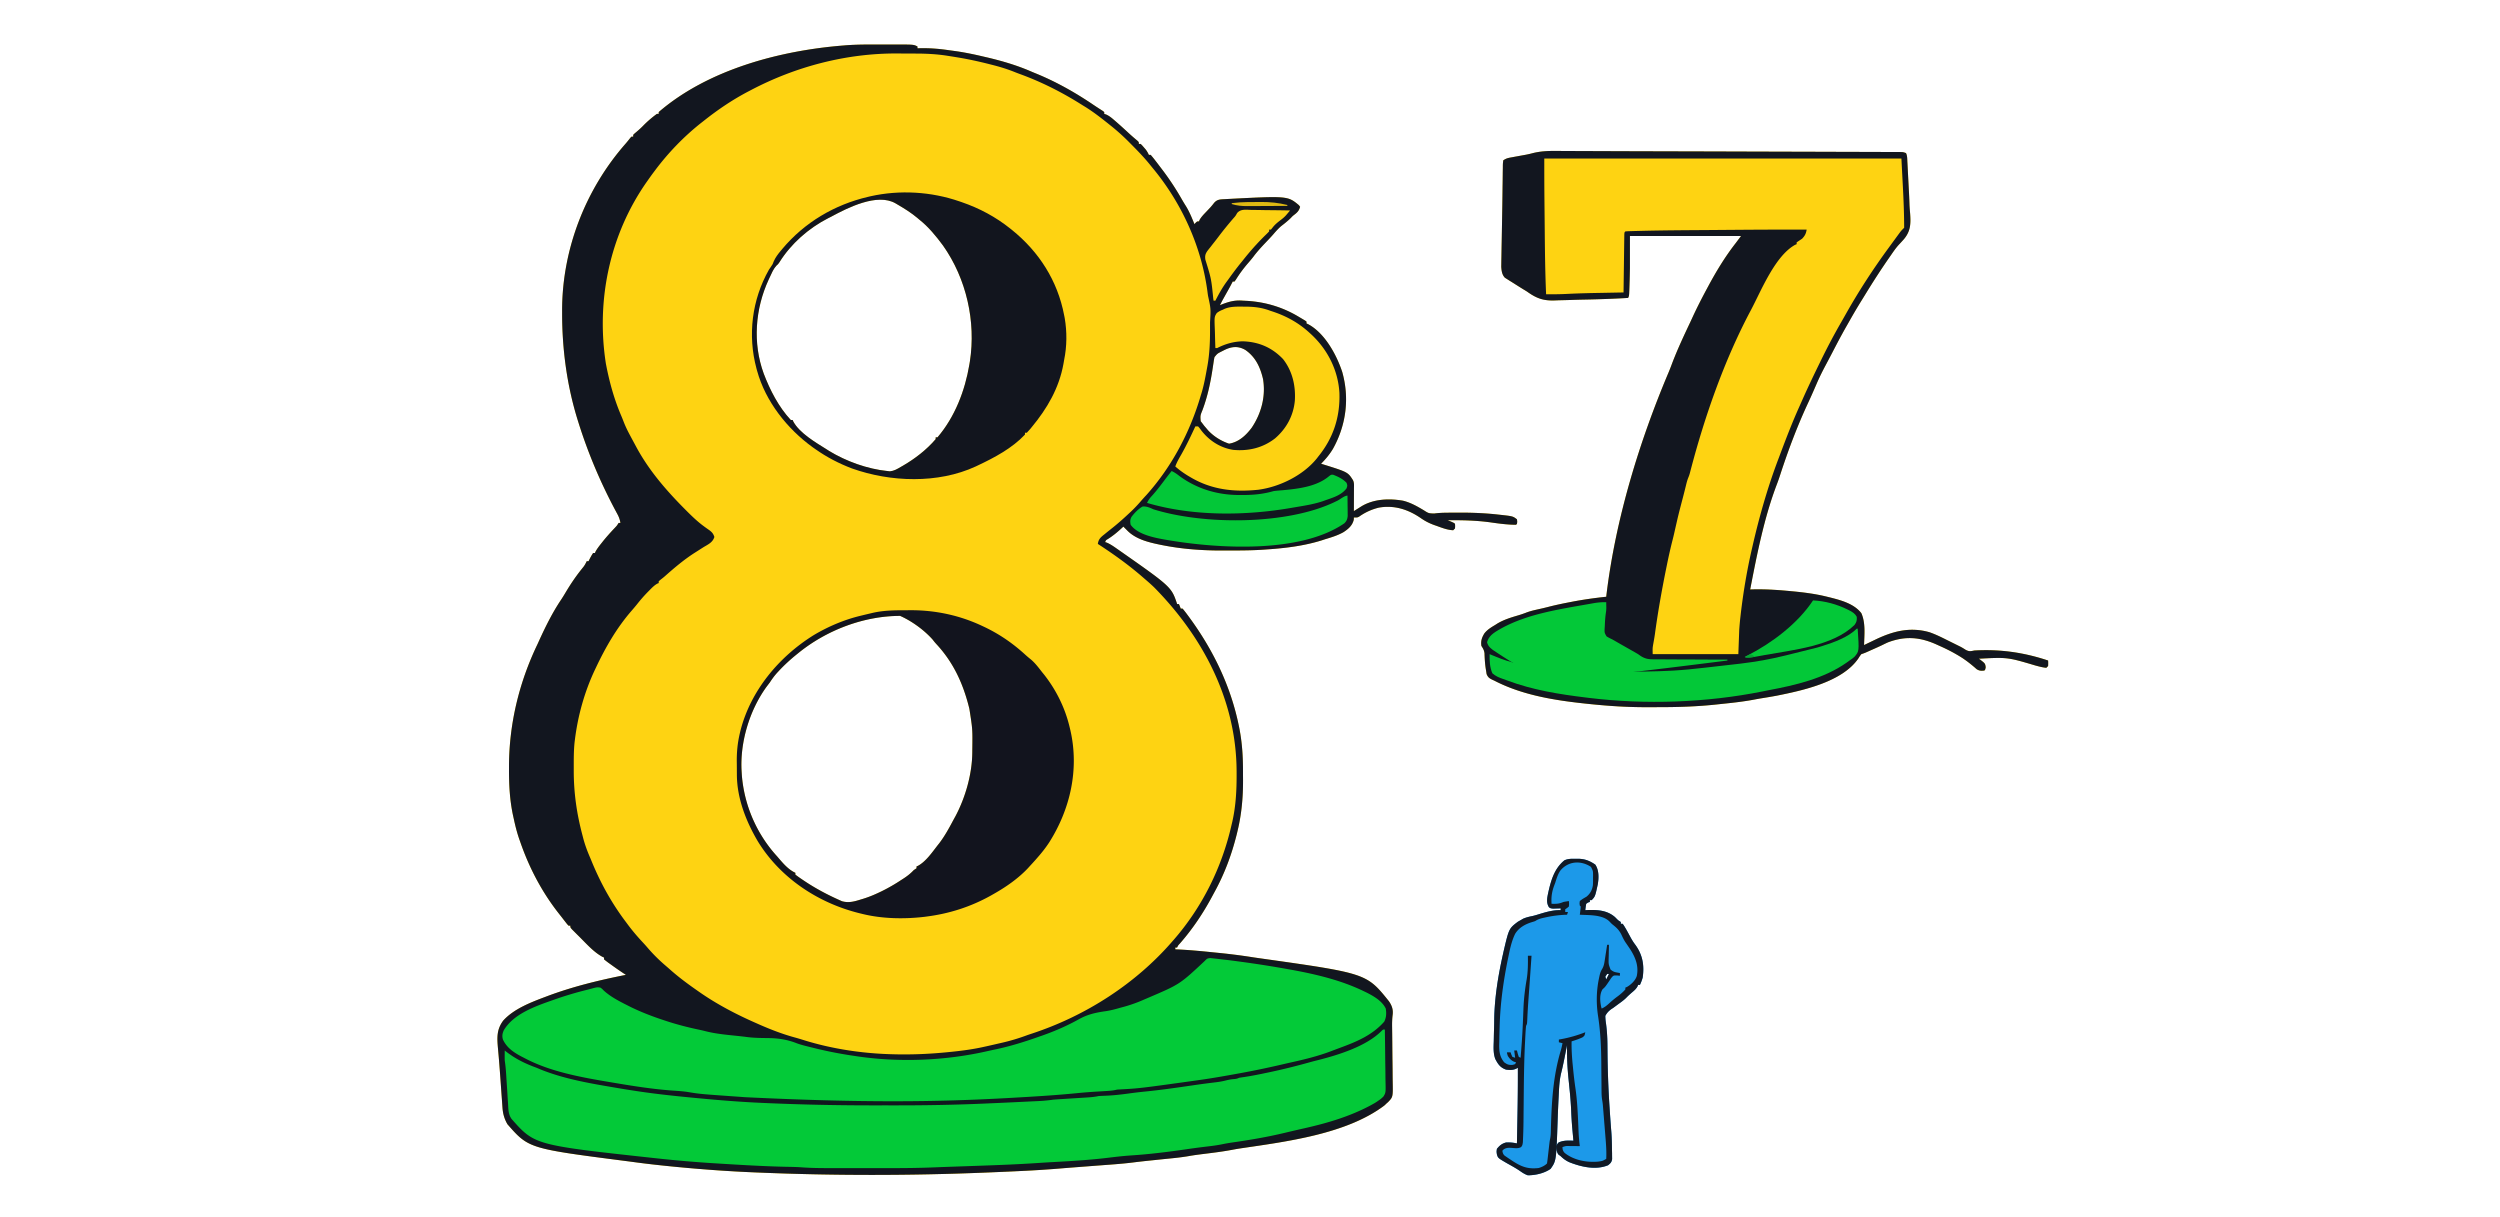 <svg xmlns="http://www.w3.org/2000/svg" width="2744" height="1336"><path d="M964.729 48.87c3.66.005 7.319 0 10.978-.007 2.356 0 4.711.002 7.066.004l3.271-.006c16.78.051 16.78.051 20.956 2.139v2l3.07-.08c10.171-.178 19.968.554 30.032 1.997 2.33.332 4.661.644 6.994.954 10.78 1.471 21.32 3.624 31.904 6.129l2.933.675c17.44 4.047 34.676 9.078 51.067 16.325 1.536.632 3.074 1.26 4.613 1.887 22.057 9.063 42.923 20.87 62.645 34.258a275.772 275.772 0 0 0 5.484 3.617l2.508 1.613 2.203 1.398L1212 123v2l2.121.691c3.47 1.578 6.101 3.76 8.941 6.246l1.706 1.468c4.92 4.26 9.718 8.648 14.486 13.075 3.068 2.815 6.216 5.519 9.418 8.18C1250 156 1250 156 1250 158h2c1.656 1.61 1.656 1.61 3.5 3.75l1.844 2.11c1.536 1.985 2.628 3.859 3.656 6.14h2a116.73 116.73 0 0 1 4.937 6.062l1.475 1.911c1.538 2.003 3.064 4.014 4.588 6.027l1.43 1.877c7.957 10.476 15.177 21.366 21.675 32.807a201.66 201.66 0 0 0 4.77 7.878c3.745 6.182 6.41 12.755 9.125 19.438l1.375-1.5C1314 243 1314 243 1316 243l.637-1.602c1.921-3.38 4.503-5.968 7.175-8.773 1.05-1.11 2.098-2.223 3.145-3.336l1.553-1.643c1.46-1.612 2.79-3.284 4.127-4.998 3.447-3.863 6.508-3.755 11.513-4.04l3.126-.18c66.071-3.415 66.071-3.415 78.396 6.783L1427 227c-1.162 4.066-2.894 6.06-6.27 8.594-1.903 1.495-1.903 1.495-4.093 3.793-3.352 3.321-7.005 6.14-10.723 9.039-2.99 2.64-5.498 5.437-8.084 8.462-2.996 3.458-6.176 6.737-9.33 10.05-4.507 4.77-8.863 9.521-12.77 14.804-1.821 2.377-3.759 4.636-5.72 6.9-5.027 5.802-9.387 11.658-13.451 18.19-.515.715-1.03 1.43-1.559 2.168h-2l-.855 1.738a176.37 176.37 0 0 1-3.458 6.45l-1.32 2.367-2.734 4.89-1.32 2.367-1.2 2.145A163.156 163.156 0 0 0 1339 335l2.676-1.094c7.723-2.986 14.006-4.624 22.324-3.906 1.503.074 3.005.147 4.508.219 20.66 1.229 39.815 7.028 57.492 17.781l2.242 1.315 2.227 1.333 2.045 1.217L1434 353v2l1.77.812c18.245 9.714 31.095 33.32 37.421 52.329 8.15 28.816 4.424 58.29-10.066 84.359-3.678 6.188-8.056 11.408-13.125 16.5l1.769.547c27.59 8.623 27.59 8.623 33.231 17.453 1.48 2.958 1.122 5.955 1.098 9.195l-.005 2.144c-.005 2.262-.018 4.524-.03 6.786A4463.782 4463.782 0 0 1 1486 561l2.62-1.662 3.482-2.182 1.717-1.093c13.597-8.477 30.672-9.152 46.208-6.473 8.229 2.045 15.349 6.074 22.575 10.387 5.41 3.475 5.41 3.475 11.557 3.663 4.786-.663 9.47-.834 14.298-.878l2.695-.03c2.887-.024 5.774-.037 8.66-.045l2.99-.008c13.99-.01 27.795.565 41.698 2.133l2.305.251c13.7 1.53 13.7 1.53 18.195 4.937.375 2.625.375 2.625 0 5l-1 1c-9.066-.05-18.041-1.215-27-2.5-16.036-2.28-31.822-2.653-48-2.5l3.437 1.437C1596 574 1596 574 1597 575c.187 2.437.187 2.437 0 5l-2 2c-6.296-.309-11.996-2.546-17.875-4.688l-2.855-.99c-5.584-2.02-10.236-4.426-15.085-7.839-13.963-9.48-28.99-14.25-45.794-11.311-7.917 1.933-15.041 5.184-21.672 9.91C1490 568 1490 568 1486 568l-.125 2.562c-1.623 6.378-5.908 10.05-11.313 13.563-6.484 3.655-13.474 5.738-20.562 7.875l-3.09 1.023c-19.229 6.063-39.846 8.635-59.91 9.977l-3.497.261c-11.871.836-23.732.925-35.629.924-3.34.002-6.682.02-10.022.04-22.928.06-45.372-1.612-67.852-6.225l-2.324-.477c-12.398-2.626-25.658-6.11-34.676-15.523l-2.18-2.18L1233 578l-1.871 1.758c-4.897 4.516-9.74 8.55-15.414 12.05-1.865 1.093-1.865 1.093-2.715 3.192l2.031.687c3.82 1.689 7.056 3.925 10.469 6.313l2.14 1.489c58.088 40.696 58.088 40.696 64.36 59.511h2l2 5h2a146.514 146.514 0 0 1 5.5 7.062l1.622 2.194c26.318 35.859 45.731 75.667 54.628 119.431l.602 2.946c3.059 15.788 3.997 31.21 3.964 47.266-.003 3.135.02 6.269.045 9.404.06 18.694-1.574 37.302-5.986 55.51l-.756 3.192c-5.537 22.514-13.516 43.998-24.686 64.293a449.093 449.093 0 0 0-2.46 4.565c-9.95 18.604-21.523 35.84-35.426 51.73-2.053 2.22-2.053 2.22-3.047 4.407h-2v2l3.08.135c12.082.577 24.085 1.667 36.114 2.912 3.17.327 6.34.644 9.51.96 12.114 1.23 24.138 2.76 36.166 4.661 3.033.473 6.07.9 9.11 1.324 115.927 16.384 115.927 16.384 140.582 47.07 3.285 4.88 4.788 9.245 3.974 15.123-.547 4.506-.634 8.887-.554 13.42l.059 5.017.037 2.642c.061 4.665.091 9.33.127 13.996.048 5.914.105 11.828.193 17.742.07 4.802.111 9.604.132 14.406.014 1.822.038 3.643.074 5.465.327 17.186.327 17.186-5.056 22.798L1522 1211l-2.613 2.469c-41.592 31.299-106.98 39.474-157.414 46.926-3.26.483-6.498 1.061-9.737 1.67-10.281 1.926-20.645 3.207-31.022 4.49-5.596.697-11.164 1.408-16.714 2.41-9.822 1.69-19.779 2.515-29.688 3.535-4.097.425-8.195.853-12.292 1.281l-3.052.317a768.24 768.24 0 0 0-16.488 1.902c-12.737 1.563-25.564 2.367-38.358 3.339-4.195.319-8.389.643-12.583.966-3.439.264-6.877.528-10.316.79-6.108.466-12.216.94-18.32 1.454-15.642 1.312-31.286 2.221-46.966 2.951l-2.023.094a5458.538 5458.538 0 0 1-34.502 1.49c-82.198 3.321-164.718 3.355-246.912-.084l-3.642-.147c-28.361-1.15-56.605-3.158-84.858-5.853l-2.013-.192c-16.043-1.53-32.037-3.284-48.005-5.47-2.305-.314-4.61-.617-6.918-.914C580.317 1260.601 580.317 1260.601 557 1234c-3.338-5.708-4.98-11.468-5.449-18.03l-.223-3.04-.23-3.29a7677.369 7677.369 0 0 1-1.035-14.39c-.341-4.745-.684-9.49-1.028-14.234l-.255-3.55c-.416-5.736-.857-11.469-1.355-17.198l-.281-3.245c-.175-1.987-.354-3.974-.538-5.96-1.055-11.946-1.67-20.984 5.792-30.926 11.752-12.975 30.67-20.133 46.602-26.137l1.94-.734c27.795-10.413 56.982-17.5 86.06-23.266l-1.441-.926c-5.307-3.47-10.483-7.112-15.622-10.824l-2.058-1.466c-1.664-1.211-3.277-2.492-4.879-3.784v-2l-1.686-.756c-8.95-4.813-16.432-13.039-23.543-20.213a803.608 803.608 0 0 0-4.488-4.474l-2.857-2.866-2.581-2.587C626 1018 626 1018 626 1016h-2c-1.594-1.73-1.594-1.73-3.5-4.188l-2.164-2.78L616 1006l-2.398-3.031c-18.805-23.857-32.69-50.3-42.602-78.969l-.982-2.767c-2.6-7.502-4.497-15.032-6.143-22.796l-.762-3.4c-3.669-17.107-4.496-34.152-4.426-51.6l.007-2.914C558.86 794.121 569.879 748.843 590 707l1.504-3.313c7.084-15.567 14.709-31.021 24.234-45.25 1.684-2.517 3.262-5.08 4.805-7.687 5.25-8.862 10.817-17.189 17.218-25.269l1.587-2.004 1.406-1.748c1.319-1.83 2.292-3.69 3.246-5.729h2l.812-1.688c1.297-2.524 2.613-4.95 4.188-7.312h2l.691-1.594c1.756-3.227 3.973-6.035 6.246-8.906l1.457-1.85c4.228-5.305 8.739-10.292 13.391-15.224 2.317-2.414 2.317-2.414 4.215-5.426h2c-.584-3.623-1.557-6.419-3.3-9.64l-1.444-2.705-1.569-2.905C658.52 528.207 645.35 496.948 635 464l-.917-2.912C622.193 422.837 616.913 382.979 617 343l-.008-3.039c.19-66.667 25.692-132.056 69.414-181.973a124.976 124.976 0 0 0 4.813-5.883L693 150h2v-2c1.504-1.48 1.504-1.48 3.562-3.188 2.713-2.3 5.288-4.623 7.75-7.187 4.528-4.6 9.479-8.815 14.688-12.625h2v-2c53.982-46.52 132.61-67.39 202-73l3.458-.294c12.08-.903 24.162-.858 36.271-.836ZM912 238l-2.832 1.418c-21.573 11.03-40.962 28.013-53.781 48.61C854 290 854 290 852.145 291.624c-3.308 3.663-5.087 7.983-7.145 12.437l-1.346 2.89c-14.81 32.095-17.64 69.576-5.402 103.09C845.2 428.232 854.608 446.643 868 461h2l.766 1.746c6.916 12.63 24.372 22.827 36.234 30.254l3.05 1.953C928.797 506.357 952.073 514.774 974 517l2.785.324c4.624-.466 7.93-2.51 11.902-4.824l2.417-1.38c13.244-7.682 25.878-17.45 35.896-29.12v-2h2c19.169-22.453 30.178-51.206 35-80l.533-3.166c6.858-43.856-3.82-91.002-29.47-127.334-7.6-10.302-15.993-20.541-26.063-28.5l-2.25-1.906c-6.504-5.42-13.445-9.832-20.75-14.094l-3.098-1.836C962.797 211.637 930.642 227.917 912 238Zm430.687 146.812-2.166 1.08c-4.393 2.256-4.393 2.256-7.521 6.108a89.003 89.003 0 0 0-1.043 5.977l-.555 3.686-.29 1.957c-2.368 15.828-5.627 31.541-11.314 46.552-2.405 5.948-2.405 5.948-1.939 12.125l1.891 2.453 2.059 2.715L1324 470l1.91 2.254c6.246 6.759 14.382 11.785 23.09 14.746 10.693-1.735 18.712-9.246 24.941-17.605 10.53-15.76 15.532-34.523 12.371-53.395-3.034-12.96-8.2-24.1-19.34-31.848-8.499-4.965-16.086-3.678-24.285.66ZM876 717l-1.645 1.326c-6.93 5.614-13.396 11.524-19.48 18.049l-1.613 1.73c-3.129 3.435-5.737 6.98-8.262 10.895a953.356 953.356 0 0 1-3.75 4.937C822.572 779.762 811.986 815.044 814 847l.242 3.852C816.891 884.04 830.564 915.483 853 940c.72.84 1.441 1.678 2.184 2.543 5.139 5.98 10.541 12.125 17.816 15.457v2c2.424 1.84 4.848 3.56 7.375 5.25l2.234 1.509c12.368 8.304 25.294 15.165 38.891 21.241l2.656 1.187c7.394 2.113 13.68.313 20.781-1.937l2.553-.766c5.712-1.758 11.109-3.933 16.51-6.484l3.555-1.676c7.461-3.678 14.52-7.704 21.445-12.324l2.504-1.598c4.333-2.791 7.936-5.633 11.496-9.402l3-2v-2l1.707-.723c8.654-4.82 15.306-14.578 21.293-22.277l1.988-2.508c5.837-7.65 10.39-15.952 14.906-24.422a434.588 434.588 0 0 1 2.829-5.191c11.025-20.727 18.334-46.598 18.48-70.086l.022-2.3c.32-22.926.32-22.926-3.225-45.493l-.634-2.557c-6.574-25.81-17.138-48.57-35.354-68.24C1026 705 1026 705 1023.625 701.937 1014.245 691.44 1000.872 681.74 988 676c-40.068 0-81.161 15.83-112 41Z" fill="#FED312"/><path d="M964.729 48.87c3.66.005 7.319 0 10.978-.007 2.356 0 4.711.002 7.066.004l3.271-.006c16.78.051 16.78.051 20.956 2.139v2l3.07-.08c10.171-.178 19.968.554 30.032 1.997 2.33.332 4.661.644 6.994.954 10.78 1.471 21.32 3.624 31.904 6.129l2.933.675c17.44 4.047 34.676 9.078 51.067 16.325 1.536.632 3.074 1.26 4.613 1.887 22.057 9.063 42.923 20.87 62.645 34.258a275.772 275.772 0 0 0 5.484 3.617l2.508 1.613 2.203 1.398L1212 123v2l2.121.691c3.47 1.578 6.101 3.76 8.941 6.246l1.706 1.468c4.92 4.26 9.718 8.648 14.486 13.075 3.068 2.815 6.216 5.519 9.418 8.18C1250 156 1250 156 1250 158h2c1.656 1.61 1.656 1.61 3.5 3.75l1.844 2.11c1.536 1.985 2.628 3.859 3.656 6.14h2a116.73 116.73 0 0 1 4.937 6.062l1.475 1.911c1.538 2.003 3.064 4.014 4.588 6.027l1.43 1.877c7.957 10.476 15.177 21.366 21.675 32.807a201.66 201.66 0 0 0 4.77 7.878c3.745 6.182 6.41 12.755 9.125 19.438l1.375-1.5C1314 243 1314 243 1316 243l.637-1.602c1.921-3.38 4.503-5.968 7.175-8.773 1.05-1.11 2.098-2.223 3.145-3.336l1.553-1.643c1.46-1.612 2.79-3.284 4.127-4.998 3.447-3.863 6.508-3.755 11.513-4.04l3.126-.18c66.071-3.415 66.071-3.415 78.396 6.783L1427 227c-1.162 4.066-2.894 6.06-6.27 8.594-1.903 1.495-1.903 1.495-4.093 3.793-3.352 3.321-7.005 6.14-10.723 9.039-2.99 2.64-5.498 5.437-8.084 8.462-2.996 3.458-6.176 6.737-9.33 10.05-4.507 4.77-8.863 9.521-12.77 14.804-1.821 2.377-3.759 4.636-5.72 6.9-5.027 5.802-9.387 11.658-13.451 18.19-.515.715-1.03 1.43-1.559 2.168h-2l-.855 1.738a176.37 176.37 0 0 1-3.458 6.45l-1.32 2.367-2.734 4.89-1.32 2.367-1.2 2.145A163.156 163.156 0 0 0 1339 335l2.676-1.094c7.723-2.986 14.006-4.624 22.324-3.906 1.503.074 3.005.147 4.508.219 20.66 1.229 39.815 7.028 57.492 17.781l2.242 1.315 2.227 1.333 2.045 1.217L1434 353v2l1.77.812c18.245 9.714 31.095 33.32 37.421 52.329 8.15 28.816 4.424 58.29-10.066 84.359-3.678 6.188-8.056 11.408-13.125 16.5l1.769.547c27.59 8.623 27.59 8.623 33.231 17.453 1.48 2.958 1.122 5.955 1.098 9.195l-.005 2.144c-.005 2.262-.018 4.524-.03 6.786A4463.782 4463.782 0 0 1 1486 561l2.62-1.662 3.482-2.182 1.717-1.093c13.597-8.477 30.672-9.152 46.208-6.473 8.229 2.045 15.349 6.074 22.575 10.387 5.41 3.475 5.41 3.475 11.557 3.663 4.786-.663 9.47-.834 14.298-.878l2.695-.03c2.887-.024 5.774-.037 8.66-.045l2.99-.008c13.99-.01 27.795.565 41.698 2.133l2.305.251c13.7 1.53 13.7 1.53 18.195 4.937.375 2.625.375 2.625 0 5l-1 1c-9.066-.05-18.041-1.215-27-2.5-16.036-2.28-31.822-2.653-48-2.5l3.437 1.437C1596 574 1596 574 1597 575c.187 2.437.187 2.437 0 5l-2 2c-6.296-.309-11.996-2.546-17.875-4.688l-2.855-.99c-5.584-2.02-10.236-4.426-15.085-7.839-13.963-9.48-28.99-14.25-45.794-11.311-7.917 1.933-15.041 5.184-21.672 9.91C1490 568 1490 568 1486 568l-.125 2.562c-1.623 6.378-5.908 10.05-11.313 13.563-6.484 3.655-13.474 5.738-20.562 7.875l-3.09 1.023c-19.229 6.063-39.846 8.635-59.91 9.977l-3.497.261c-11.871.836-23.732.925-35.629.924-3.34.002-6.682.02-10.022.04-22.928.06-45.372-1.612-67.852-6.225l-2.324-.477c-12.398-2.626-25.658-6.11-34.676-15.523l-2.18-2.18L1233 578l-1.871 1.758c-4.897 4.516-9.74 8.55-15.414 12.05-1.865 1.093-1.865 1.093-2.715 3.192l2.031.687c3.82 1.689 7.056 3.925 10.469 6.313l2.14 1.489c58.088 40.696 58.088 40.696 64.36 59.511h2l2 5h2a146.514 146.514 0 0 1 5.5 7.062l1.622 2.194c26.318 35.859 45.731 75.667 54.628 119.431l.602 2.946c3.059 15.788 3.997 31.21 3.964 47.266-.003 3.135.02 6.269.045 9.404.06 18.694-1.574 37.302-5.986 55.51l-.756 3.192c-5.537 22.514-13.516 43.998-24.686 64.293a449.093 449.093 0 0 0-2.46 4.565c-9.95 18.604-21.523 35.84-35.426 51.73-2.053 2.22-2.053 2.22-3.047 4.407h-2v2l3.08.135c12.082.577 24.085 1.667 36.114 2.912 3.17.327 6.34.644 9.51.96 12.114 1.23 24.138 2.76 36.166 4.661 3.033.473 6.07.9 9.11 1.324 115.927 16.384 115.927 16.384 140.582 47.07 3.285 4.88 4.788 9.245 3.974 15.123-.547 4.506-.634 8.887-.554 13.42l.059 5.017.037 2.642c.061 4.665.091 9.33.127 13.996.048 5.914.105 11.828.193 17.742.07 4.802.111 9.604.132 14.406.014 1.822.038 3.643.074 5.465.327 17.186.327 17.186-5.056 22.798L1522 1211l-2.613 2.469c-41.592 31.299-106.98 39.474-157.414 46.926-3.26.483-6.498 1.061-9.737 1.67-10.281 1.926-20.645 3.207-31.022 4.49-5.596.697-11.164 1.408-16.714 2.41-9.822 1.69-19.779 2.515-29.688 3.535-4.097.425-8.195.853-12.292 1.281l-3.052.317a768.24 768.24 0 0 0-16.488 1.902c-12.737 1.563-25.564 2.367-38.358 3.339-4.195.319-8.389.643-12.583.966-3.439.264-6.877.528-10.316.79-6.108.466-12.216.94-18.32 1.454-15.642 1.312-31.286 2.221-46.966 2.951l-2.023.094a5458.538 5458.538 0 0 1-34.502 1.49c-82.198 3.321-164.718 3.355-246.912-.084l-3.642-.147c-28.361-1.15-56.605-3.158-84.858-5.853l-2.013-.192c-16.043-1.53-32.037-3.284-48.005-5.47-2.305-.314-4.61-.617-6.918-.914C580.317 1260.601 580.317 1260.601 557 1234c-3.338-5.708-4.98-11.468-5.449-18.03l-.223-3.04-.23-3.29a7677.369 7677.369 0 0 1-1.035-14.39c-.341-4.745-.684-9.49-1.028-14.234l-.255-3.55c-.416-5.736-.857-11.469-1.355-17.198l-.281-3.245c-.175-1.987-.354-3.974-.538-5.96-1.055-11.946-1.67-20.984 5.792-30.926 11.752-12.975 30.67-20.133 46.602-26.137l1.94-.734c27.795-10.413 56.982-17.5 86.06-23.266l-1.441-.926c-5.307-3.47-10.483-7.112-15.622-10.824l-2.058-1.466c-1.664-1.211-3.277-2.492-4.879-3.784v-2l-1.686-.756c-8.95-4.813-16.432-13.039-23.543-20.213a803.608 803.608 0 0 0-4.488-4.474l-2.857-2.866-2.581-2.587C626 1018 626 1018 626 1016h-2c-1.594-1.73-1.594-1.73-3.5-4.188l-2.164-2.78L616 1006l-2.398-3.031c-18.805-23.857-32.69-50.3-42.602-78.969l-.982-2.767c-2.6-7.502-4.497-15.032-6.143-22.796l-.762-3.4c-3.669-17.107-4.496-34.152-4.426-51.6l.007-2.914C558.86 794.121 569.879 748.843 590 707l1.504-3.313c7.084-15.567 14.709-31.021 24.234-45.25 1.684-2.517 3.262-5.08 4.805-7.687 5.25-8.862 10.817-17.189 17.218-25.269l1.587-2.004 1.406-1.748c1.319-1.83 2.292-3.69 3.246-5.729h2l.812-1.688c1.297-2.524 2.613-4.95 4.188-7.312h2l.691-1.594c1.756-3.227 3.973-6.035 6.246-8.906l1.457-1.85c4.228-5.305 8.739-10.292 13.391-15.224 2.317-2.414 2.317-2.414 4.215-5.426h2c-.584-3.623-1.557-6.419-3.3-9.64l-1.444-2.705-1.569-2.905C658.52 528.207 645.35 496.948 635 464l-.917-2.912C622.193 422.837 616.913 382.979 617 343l-.008-3.039c.19-66.667 25.692-132.056 69.414-181.973a124.976 124.976 0 0 0 4.813-5.883L693 150h2v-2c1.504-1.48 1.504-1.48 3.562-3.188 2.713-2.3 5.288-4.623 7.75-7.187 4.528-4.6 9.479-8.815 14.688-12.625h2v-2c53.982-46.52 132.61-67.39 202-73l3.458-.294c12.08-.903 24.162-.858 36.271-.836ZM824 99l-2.322 1.21C803.94 109.491 787.642 120.528 772 133l-2.64 2.055C750.431 150.072 733.471 167.678 719 187l-2.105 2.793A393.917 393.917 0 0 0 711 198l-1.135 1.61C669.315 257.48 654.19 329.376 665 399c3.749 19.823 9.057 39.223 17.051 57.755 1.011 2.393 1.95 4.808 2.89 7.23 1.964 4.932 4.298 9.591 6.809 14.265l1.337 2.502c.89 1.658 1.782 3.315 2.679 4.97a658.604 658.604 0 0 1 2.25 4.186c13.86 25.994 33.085 48.216 53.734 68.967l2.4 2.415c5.924 5.906 11.912 11.635 18.694 16.554l1.836 1.34c1.234.892 2.48 1.77 3.734 2.632 3.068 2.278 4.49 3.891 5.68 7.547-1.822 6.056-6.881 8.155-12.094 11.324a2588.8 2588.8 0 0 0-6.652 4.25l-3.3 2.094c-11.636 7.517-22.157 16.428-32.487 25.621-1.451 1.253-2.967 2.43-4.487 3.598L723 638v2l-1.613.629c-3.353 1.926-5.884 4.574-8.575 7.308l-1.749 1.766c-4.21 4.303-8.097 8.785-11.833 13.508-1.995 2.495-4.059 4.911-6.159 7.318C676.857 689.23 664.524 710.672 654 733l-.884 1.85C641.65 759.021 634.272 785.47 631 812l-.29 2.298c-1.039 9.554-.952 19.166-.96 28.764l-.004 2.817c.008 24.648 3.298 47.355 9.629 71.183l.844 3.276c2.002 7.528 4.66 14.533 7.781 21.662.694 1.674 1.384 3.35 2.07 5.027 9.698 23.319 21.7 44.813 36.93 64.973l2.328 3.137c5.042 6.73 10.398 13.022 16.149 19.156 2.085 2.238 4.1 4.506 6.085 6.832 5.89 6.778 12.317 13.097 19.149 18.922a362.252 362.252 0 0 1 5.266 4.594c9.211 8.127 18.95 15.338 29.023 22.359l1.893 1.335C786.5 1102.121 808.073 1113.38 830 1123l3.117 1.39c13.072 5.737 26.419 10.895 40.219 14.59 3.295.917 6.543 1.922 9.805 2.95 29.436 9.091 61.102 13.978 91.859 15.07l2.137.077c21.814.745 43.277-.144 64.988-2.39l3.145-.323c11.724-1.228 23.223-2.762 34.73-5.364l4.11-.906c3.598-.8 7.19-1.625 10.779-2.464 1.45-.337 2.9-.67 4.352-1 9.896-2.246 19.244-5.069 28.759-8.63a404.944 404.944 0 0 1 4.754-1.582c58.741-19.355 113.684-54.497 154.246-101.418l1.614-1.849c31.097-35.818 52.502-79.064 63.011-125.214l.906-3.794c3.995-17.49 4.86-35.063 4.781-52.956l-.007-2.78c-.324-77.568-36.564-146.819-90.055-201.282-3.61-3.54-7.407-6.842-11.25-10.125l-2.8-2.43c-15.216-13.125-31.365-24.615-48.2-35.57.749-5.145 2.912-7.13 6.875-10.25l1.788-1.462c2.663-2.172 5.357-4.304 8.048-6.44 5.913-4.74 11.507-9.732 17.039-14.91l2.15-2.003a158.312 158.312 0 0 0 11.563-12.142c1.896-2.212 3.872-4.342 5.85-6.48 28-31.242 47.974-69.219 59.687-109.313.4-1.308.801-2.615 1.203-3.922 2.411-8.305 3.937-16.764 5.484-25.266l.652-3.565c2.325-13.244 2.824-26.172 2.791-39.583-.005-2.659 0-5.318.007-7.977.892-14.756.892-14.756-2.137-28.687a92.024 92.024 0 0 1-.613-4.227c-6.443-49.791-28.062-97.538-60.066-136.175a449.231 449.231 0 0 1-3.86-4.754c-6.542-7.994-13.746-15.338-21.024-22.657l-1.463-1.479A228.929 228.929 0 0 0 1218 137l-2.373-1.899c-8.59-6.854-17.179-13.46-26.627-19.101l-2.992-1.875c-21.385-13.385-43.646-24.578-67.396-33.156a232.373 232.373 0 0 1-5.591-2.163c-8.2-3.276-16.463-5.722-25.021-7.869-.674-.171-1.349-.342-2.043-.52C1074.384 67.48 1062.785 64.93 1051 63l-2.612-.433c-2.628-.43-5.257-.846-7.888-1.255l-2.317-.362c-10.733-1.587-21.512-2.109-32.351-2.153l-3.39-.017c-2.355-.01-4.71-.016-7.066-.02-3.51-.01-7.02-.04-10.53-.073C928.917 58.427 873.402 72.976 824 99Zm518.687 285.812-2.166 1.08c-4.393 2.256-4.393 2.256-7.521 6.108a89.003 89.003 0 0 0-1.043 5.977l-.555 3.686-.29 1.957c-2.368 15.828-5.627 31.541-11.314 46.552-2.405 5.948-2.405 5.948-1.939 12.125l1.891 2.453 2.059 2.715L1324 470l1.91 2.254c6.246 6.759 14.382 11.785 23.09 14.746 10.693-1.735 18.712-9.246 24.941-17.605 10.53-15.76 15.532-34.523 12.371-53.395-3.034-12.96-8.2-24.1-19.34-31.848-8.499-4.965-16.086-3.678-24.285.66Z" fill="#12161F"/><path d="m1707.838 165.692 4.815.009c3.53.007 7.06.023 10.59.048 5.898.04 11.797.058 17.696.075 7.902.024 15.805.055 23.708.092 17.686.083 35.371.129 53.057.168l21.846.05 2.481.006a84541.835 84541.835 0 0 1 76.452.224l5.207.017c14.17.044 28.34.085 42.51.124 14.735.04 29.47.084 44.204.132 8.202.026 16.404.051 24.606.072 6.909.018 13.818.038 20.726.064 3.515.012 7.03.024 10.545.03 3.8.008 7.599.023 11.398.039l3.38.003 3.066.016 2.653.008C2089 167 2089 167 2092 168c1.48 2.96 1.337 6.042 1.5 9.297l.122 2.232c.13 2.407.255 4.814.378 7.221l.263 4.98c.173 3.279.342 6.558.51 9.837.184 3.612.379 7.224.579 10.835.234 4.304.386 8.606.52 12.914.143 2.99.412 5.957.679 8.938.795 11.266.65 19.32-6.801 28.246a268.753 268.753 0 0 1-5.843 6.384c-3.092 3.431-5.673 7.187-8.282 10.991l-1.498 2.148c-9.496 13.63-18.498 27.594-27.162 41.766a1070.204 1070.204 0 0 1-3.961 6.422 599.441 599.441 0 0 0-12.974 21.968 996.937 996.937 0 0 1-3.112 5.454c-5.585 9.776-10.807 19.726-15.984 29.722-2.211 4.267-4.456 8.513-6.724 12.749-3.67 6.861-7.12 13.75-10.21 20.896-.842 1.933-1.686 3.865-2.53 5.797-.608 1.392-1.215 2.785-1.82 4.178a443.242 443.242 0 0 1-5.462 12.025c-11.765 25.37-21.624 51.653-30.278 78.227-1.08 3.308-2.19 6.587-3.437 9.836-14.152 37.01-21.97 77.162-29.473 115.937l3.617-.105c12.02-.23 23.859.401 35.82 1.48l2.153.192c14.116 1.271 28.116 2.813 41.91 6.183l3.25.789c12.388 3.11 27.109 6.9 35.25 17.461 4.81 10.737 3.284 23.545 3 35l1.769-.854c2.7-1.302 5.403-2.6 8.106-3.896l2.781-1.344c19.395-9.287 38.147-14.067 59.344-7.906 6.202 2.196 12.042 4.998 17.91 7.95 2.038 1.024 4.08 2.038 6.125 3.05l4.028 2 2.025 1 2.01 1 1.977.98c1.922 1.018 3.715 2.162 5.546 3.333 4.01 2.002 5.101 1.515 9.379.687 27.983-1.652 54.39 2.079 81 11 .125 2.875.125 2.875 0 6l-2 2c-4.063-.412-7.933-1.453-11.867-2.523-30.746-9.128-30.746-9.128-62.133-7.477l1.531 1.102c5.355 4.143 5.355 4.143 5.969 8.21C2179 735 2179 735 2178 736c-3.486.36-5.409.367-8.422-1.504l-2.328-2.058c-3.338-2.834-6.667-5.545-10.25-8.063l-2.187-1.54c-8.415-5.492-16.996-9.957-26.188-14.022l-3.46-1.577c-18.343-8.16-34.27-9.247-53.067-2.138-1.7.773-3.389 1.574-5.063 2.402-4.125 2.039-8.328 3.887-12.535 5.75l-2.396 1.071-2.26 1.007-2.026.903c-1.576.667-3.195 1.228-4.818 1.769-1.657 2.12-1.657 2.12-3.25 4.688-17.676 25.853-61.015 35.167-89.717 40.905-5.631 1.053-11.278 1.995-16.936 2.891-2.924.487-5.835 1.03-8.748 1.578-10.482 1.943-21.013 3.146-31.613 4.246-3.035.316-6.068.644-9.101.973-21.108 2.255-42.016 2.906-63.24 2.904-3.861.002-7.722.02-11.582.04-17.022.039-33.86-.72-50.813-2.225l-2.925-.256a808.848 808.848 0 0 1-18.45-1.869l-2.78-.312c-32.12-3.671-64.908-9.534-93.845-24.563l-1.9-.854c-3.463-1.685-4.926-2.722-6.405-6.326l-.57-3.695-.33-1.982c-.888-5.673-1.228-11.382-1.389-17.12-.453-3.372-1.57-5.201-3.406-8.023-.84-5.455.484-9.2 3.266-13.8 3.215-4.078 7.32-6.563 11.734-9.2l2.426-1.555c7.243-4.348 14.98-6.664 23.023-9.05 2.928-.87 5.773-1.835 8.617-2.946 3.991-1.533 8.015-2.53 12.184-3.449 1.38-.311 2.76-.624 4.14-.937l2.213-.5c2.684-.63 5.351-1.315 8.022-2 6.996-1.758 14.044-3.189 21.125-4.563l2.016-.393c12.677-2.458 25.39-4.255 38.234-5.607l.41-3.547c10.098-82.297 35.881-166.737 68.13-242.957 1.313-3.143 2.526-6.302 3.71-9.496 6.082-15.99 13.434-31.543 20.75-47a2492.88 2492.88 0 0 0 1.852-4.016c5.016-10.862 10.467-21.456 16.148-31.984l1.227-2.286C1884.02 297.38 1893.59 281.647 1905 267l6-8h-122v35c-.106 5.864-.222 11.705-.437 17.563l-.12 3.95c-.313 9.227-.313 9.227-1.443 11.487-16.043.962-32.072 1.517-48.14 1.827-5.33.106-10.654.266-15.98.46-3.576.121-7.152.202-10.729.274-1.698.042-3.397.1-5.094.175-12.994.562-20.546-2.192-31.057-9.736a249.564 249.564 0 0 0-4.613-2.82 889.95 889.95 0 0 1-9.594-6.043 410.425 410.425 0 0 0-4.953-3.078l-2.715-1.746-2.305-1.45c-3.224-3.3-3.74-7.625-4.03-12.115.02-1.119.04-2.238.059-3.39l.051-3.902.088-4.202c.024-1.475.046-2.95.068-4.425.06-3.942.133-7.883.21-11.825.078-4.074.146-8.149.215-12.223.084-4.91.17-9.818.263-14.727.163-8.617.305-17.233.405-25.85.053-4.499.117-8.997.184-13.495.028-2.05.051-4.101.07-6.152.026-2.798.07-5.595.12-8.393l.01-2.458c.05-2.215.05-2.215.467-5.706 3.112-2.075 4.9-2.526 8.523-3.184 1.105-.205 2.21-.41 3.348-.623l3.504-.63c2.258-.413 4.516-.829 6.773-1.247l3.037-.548c2.171-.437 4.337-.91 6.475-1.488 8.792-2.301 17.16-2.678 26.178-2.588Z" fill="#FED312"/><path d="m1707.838 165.692 4.815.009c3.53.007 7.06.023 10.59.048 5.898.04 11.797.058 17.696.075 7.902.024 15.805.055 23.708.092 17.686.083 35.371.129 53.057.168l21.846.05 2.481.006a84541.835 84541.835 0 0 1 76.452.224l5.207.017c14.17.044 28.34.085 42.51.124 14.735.04 29.47.084 44.204.132 8.202.026 16.404.051 24.606.072 6.909.018 13.818.038 20.726.064 3.515.012 7.03.024 10.545.03 3.8.008 7.599.023 11.398.039l3.38.003 3.066.016 2.653.008C2089 167 2089 167 2092 168c1.48 2.96 1.337 6.042 1.5 9.297l.122 2.232c.13 2.407.255 4.814.378 7.221l.263 4.98c.173 3.279.342 6.558.51 9.837.184 3.612.379 7.224.579 10.835.234 4.304.386 8.606.52 12.914.143 2.99.412 5.957.679 8.938.795 11.266.65 19.32-6.801 28.246a268.753 268.753 0 0 1-5.843 6.384c-3.092 3.431-5.673 7.187-8.282 10.991l-1.498 2.148c-9.496 13.63-18.498 27.594-27.162 41.766a1070.204 1070.204 0 0 1-3.961 6.422 599.441 599.441 0 0 0-12.974 21.968 996.937 996.937 0 0 1-3.112 5.454c-5.585 9.776-10.807 19.726-15.984 29.722-2.211 4.267-4.456 8.513-6.724 12.749-3.67 6.861-7.12 13.75-10.21 20.896-.842 1.933-1.686 3.865-2.53 5.797-.608 1.392-1.215 2.785-1.82 4.178a443.242 443.242 0 0 1-5.462 12.025c-11.765 25.37-21.624 51.653-30.278 78.227-1.08 3.308-2.19 6.587-3.437 9.836-14.152 37.01-21.97 77.162-29.473 115.937l3.617-.105c12.02-.23 23.859.401 35.82 1.48l2.153.192c14.116 1.271 28.116 2.813 41.91 6.183l3.25.789c12.388 3.11 27.109 6.9 35.25 17.461 4.81 10.737 3.284 23.545 3 35l1.769-.854c2.7-1.302 5.403-2.6 8.106-3.896l2.781-1.344c19.395-9.287 38.147-14.067 59.344-7.906 6.202 2.196 12.042 4.998 17.91 7.95 2.038 1.024 4.08 2.038 6.125 3.05l4.028 2 2.025 1 2.01 1 1.977.98c1.922 1.018 3.715 2.162 5.546 3.333 4.01 2.002 5.101 1.515 9.379.687 27.983-1.652 54.39 2.079 81 11 .125 2.875.125 2.875 0 6l-2 2c-4.063-.412-7.933-1.453-11.867-2.523-30.746-9.128-30.746-9.128-62.133-7.477l1.531 1.102c5.355 4.143 5.355 4.143 5.969 8.21C2179 735 2179 735 2178 736c-3.486.36-5.409.367-8.422-1.504l-2.328-2.058c-3.338-2.834-6.667-5.545-10.25-8.063l-2.187-1.54c-8.415-5.492-16.996-9.957-26.188-14.022l-3.46-1.577c-18.343-8.16-34.27-9.247-53.067-2.138-1.7.773-3.389 1.574-5.063 2.402-4.125 2.039-8.328 3.887-12.535 5.75l-2.396 1.071-2.26 1.007-2.026.903c-1.576.667-3.195 1.228-4.818 1.769-1.657 2.12-1.657 2.12-3.25 4.688-17.676 25.853-61.015 35.167-89.717 40.905-5.631 1.053-11.278 1.995-16.936 2.891-2.924.487-5.835 1.03-8.748 1.578-10.482 1.943-21.013 3.146-31.613 4.246-3.035.316-6.068.644-9.101.973-21.108 2.255-42.016 2.906-63.24 2.904-3.861.002-7.722.02-11.582.04-17.022.039-33.86-.72-50.813-2.225l-2.925-.256a808.848 808.848 0 0 1-18.45-1.869l-2.78-.312c-32.12-3.671-64.908-9.534-93.845-24.563l-1.9-.854c-3.463-1.685-4.926-2.722-6.405-6.326l-.57-3.695-.33-1.982c-.888-5.673-1.228-11.382-1.389-17.12-.453-3.372-1.57-5.201-3.406-8.023-.84-5.455.484-9.2 3.266-13.8 3.215-4.078 7.32-6.563 11.734-9.2l2.426-1.555c7.243-4.348 14.98-6.664 23.023-9.05 2.928-.87 5.773-1.835 8.617-2.946 3.991-1.533 8.015-2.53 12.184-3.449 1.38-.311 2.76-.624 4.14-.937l2.213-.5c2.684-.63 5.351-1.315 8.022-2 6.996-1.758 14.044-3.189 21.125-4.563l2.016-.393c12.677-2.458 25.39-4.255 38.234-5.607l.41-3.547c10.098-82.297 35.881-166.737 68.13-242.957 1.313-3.143 2.526-6.302 3.71-9.496 6.082-15.99 13.434-31.543 20.75-47a2492.88 2492.88 0 0 0 1.852-4.016c5.016-10.862 10.467-21.456 16.148-31.984l1.227-2.286C1884.02 297.38 1893.59 281.647 1905 267l6-8h-122v35c-.106 5.864-.222 11.705-.437 17.563l-.12 3.95c-.313 9.227-.313 9.227-1.443 11.487-16.043.962-32.072 1.517-48.14 1.827-5.33.106-10.654.266-15.98.46-3.576.121-7.152.202-10.729.274-1.698.042-3.397.1-5.094.175-12.994.562-20.546-2.192-31.057-9.736a249.564 249.564 0 0 0-4.613-2.82 889.95 889.95 0 0 1-9.594-6.043 410.425 410.425 0 0 0-4.953-3.078l-2.715-1.746-2.305-1.45c-3.224-3.3-3.74-7.625-4.03-12.115.02-1.119.04-2.238.059-3.39l.051-3.902.088-4.202c.024-1.475.046-2.95.068-4.425.06-3.942.133-7.883.21-11.825.078-4.074.146-8.149.215-12.223.084-4.91.17-9.818.263-14.727.163-8.617.305-17.233.405-25.85.053-4.499.117-8.997.184-13.495.028-2.05.051-4.101.07-6.152.026-2.798.07-5.595.12-8.393l.01-2.458c.05-2.215.05-2.215.467-5.706 3.112-2.075 4.9-2.526 8.523-3.184 1.105-.205 2.21-.41 3.348-.623l3.504-.63c2.258-.413 4.516-.829 6.773-1.247l3.037-.548c2.171-.437 4.337-.91 6.475-1.488 8.792-2.301 17.16-2.678 26.178-2.588ZM1695 174c0 15.444.03 30.882.184 46.324l.06 6.146.128 12.763c.044 4.294.086 8.588.125 12.882.218 23.641.47 47.263 1.503 70.885 8.104.049 16.166-.023 24.258-.465 12.534-.624 25.07-.869 37.617-1.097l6.781-.131c5.448-.106 10.896-.208 16.344-.307l.031-2.499c.098-7.755.2-15.51.308-23.265.056-3.988.109-7.975.158-11.962.048-3.845.1-7.69.156-11.535.02-1.47.04-2.94.056-4.41.024-2.053.054-4.105.086-6.157.015-1.17.03-2.34.047-3.546C1783 255 1783 255 1784 254c1.93-.155 3.865-.239 5.8-.297l3.94-.118 4.46-.112 2.335-.062c25.02-.653 50.053-.75 75.08-.928 4.814-.035 9.628-.072 14.442-.11 30.981-.25 61.96-.456 92.943-.373-.75 4.446-1.855 6.685-5 10a744.352 744.352 0 0 1-6 4v2l-1.754.75c-21.982 12.233-37.045 50.041-48.246 71.25l-1.37 2.582c-28.213 53.573-49.307 113.837-64.679 172.28l-.69 2.61-.594 2.29c-.667 2.238-.667 2.238-1.66 4.686-1.035 2.623-1.73 5.177-2.386 7.92a840.884 840.884 0 0 1-3.523 13.952c-4.86 18.562-4.86 18.562-9.114 37.27-.71 3.31-1.527 6.587-2.361 9.868-2.233 8.783-4.192 17.6-5.998 26.48l-.447 2.185c-5 24.506-9.387 49.031-12.735 73.82-.592 4.083-1.317 8.138-2.067 12.194-.528 3.539-.528 3.539-.376 9.863h94l1-27c.348-4.578.714-9.077 1.25-13.625l.387-3.42c2.847-24.252 6.852-48.159 12.363-71.955l.754-3.296c7.249-31.549 16.236-63.165 27.652-93.472l.8-2.123L1953 501l1.375-3.664c6.434-17.108 12.973-34.116 20.48-50.79 1.124-2.5 2.234-5.006 3.34-7.515 5.973-13.484 12.339-26.777 18.805-40.031l1.595-3.277c7.135-14.612 14.687-28.896 22.823-42.973a932.748 932.748 0 0 0 4.645-8.184c14.131-25.094 29.911-49.337 46.937-72.566l1.729-2.374c1.9-2.607 3.803-5.211 5.709-7.813l1.83-2.508 1.728-2.348 1.537-2.094C2087 253 2087 253 2090 250c0-25.353-1.794-50.676-3-76h-392Z" fill="#12161F"/><path d="m1328.364 1051.556 3.84.432 2.114.214c2.232.234 4.456.514 6.682.798a1572 1572 0 0 0 4.283.478c4.497.512 8.982 1.104 13.467 1.71l2.459.327c18.001 2.41 35.92 5.253 53.791 8.485l3.836.69c26.492 4.864 53.836 11.47 78.164 23.31l3.227 1.547c7.911 4.054 16.806 9.195 20.773 17.453.839 5.191.673 9.655-1.687 14.375-13.06 14.825-30.151 21.944-48.313 28.625-1.41.526-2.818 1.054-4.227 1.582l-1.989.746c-1.46.55-2.917 1.106-4.374 1.664-14.416 5.421-29.208 9-44.223 12.297a954.677 954.677 0 0 0-10.148 2.336 931.96 931.96 0 0 1-43.851 9.125l-2.361.432c-14.297 2.607-28.623 5.167-43.014 7.193l-2.496.354c-63.6 8.873-63.6 8.873-85.68 10.06-2.591.15-2.591.15-4.907.695-3.028.572-5.967.796-9.042.98l-3.766.237-7.656.461a620.556 620.556 0 0 0-22.125 1.783c-23.662 2.317-47.407 3.711-71.141 5.055l-2.137.121c-80.589 4.546-162.282 5.41-290-.836-3.884-.287-7.768-.562-11.653-.835-38.306-2.71-38.306-2.71-52.098-4.999-5.466-.792-10.971-1.094-16.478-1.483-22.408-1.631-44.497-5.22-66.634-8.968l-2.191-.37c-31.479-5.314-65.447-11.394-93.809-26.63l-2.605-1.332c-8.62-4.548-16.124-9.6-20.395-18.668-1.086-3.83-.636-6.573.973-10.184C563.62 1112.904 587.32 1104.58 606 1098l2.524-.894c11.656-4.092 23.398-7.626 35.393-10.585 1.412-.353 2.82-.72 4.225-1.1 7.225-1.928 7.225-1.928 10.858-1.421 1.71 1.215 1.71 1.215 3.375 2.938 7.96 7.393 18.042 12.385 27.688 17.25l1.779.898c11.637 5.726 23.616 10.335 35.908 14.414l2.143.717c12.698 4.226 25.455 7.514 38.564 10.236 2.312.497 4.597 1.05 6.887 1.64 12.927 3.205 26.641 4.046 39.85 5.577 1.691.199 3.38.406 5.068.629 8.2 1.04 16.471 1.01 24.726 1.13 10.449.264 20.064 1.873 29.78 5.767 5.505 1.982 11.247 3.267 16.92 4.679l2.123.53c14.614 3.62 29.282 6.452 44.189 8.595l3.275.496c46.507 6.791 96.952 4.692 142.77-5.825a553.797 553.797 0 0 1 9.307-2.007c15.967-3.415 31.268-8.21 46.648-13.664l4.41-1.523c13.61-4.805 27.287-10.765 39.875-17.825 9.475-5.281 18.44-7.26 29.172-8.765 5.665-.821 11.054-2.289 16.543-3.887l3.715-.992c7.732-2.118 14.964-4.759 22.285-8.008 1.36-.583 2.72-1.165 4.082-1.746 34.864-14.892 34.864-14.892 62.13-40.418 2.788-2.836 2.788-2.836 6.152-3.28Z" fill="#03CA38"/><path d="M1520 1130c.162 9.136.287 18.272.363 27.41.036 4.242.086 8.485.165 12.727.076 4.098.118 8.195.136 12.294.013 1.56.038 3.12.076 4.68.284 12.183.284 12.183-2.228 16.366-1.75 1.794-3.413 3.165-5.512 4.523l-1.79 1.252c-1.67 1.13-3.376 2.1-5.148 3.06l-2.044 1.123c-22.746 12.115-47.372 19.328-72.395 24.973a1603.001 1603.001 0 0 0-21.736 5.057c-18.902 4.513-37.89 7.75-57.119 10.497a189.437 189.437 0 0 0-11.631 2.034c-5.452 1.116-10.925 1.795-16.45 2.441-7.556.913-15.095 1.886-22.624 3-20.175 2.936-40.38 5.456-60.727 6.776-8.142.554-16.216 1.458-24.312 2.46-20.087 2.474-40.219 3.676-60.421 4.78-5.6.31-11.198.647-16.794 1.022-21.137 1.409-42.274 2.265-63.445 2.995-4.468.155-8.937.314-13.405.473-5.073.18-10.146.361-15.219.538l-2.32.08c-1.568.055-3.136.11-4.704.163-4.663.161-9.325.34-13.987.536-15.92.655-31.808.889-47.74.873a12810.752 12810.752 0 0 1-22.852-.002c-6.544-.006-13.087-.003-19.63.003-5.098.004-10.195.002-15.292 0-2.412 0-4.824 0-7.236.002-11.583.01-23.11-.02-34.662-.901-5.458-.386-10.922-.454-16.391-.566-25.337-.546-50.635-2.108-75.926-3.669l-2.918-.18a1363.16 1363.16 0 0 1-62.332-5.32l-2.857-.308c-132.069-14.375-132.069-14.375-157.42-43.05-3.5-4.982-3.486-10.249-3.801-16.173l-.24-3.485c-.249-3.66-.466-7.322-.682-10.984-.237-3.662-.48-7.323-.724-10.984-.15-2.274-.293-4.548-.431-6.822-.325-5.286-.783-10.462-1.595-15.694a135.162 135.162 0 0 1-.063-5.938l.028-2.902.035-2.16 1.258 1.031c10.321 8.119 21.44 13.547 33.742 17.969a677.51 677.51 0 0 1 4.563 1.938c27.385 10.971 57.393 15.746 86.312 20.624l3.318.563c3.932.65 7.868 1.27 11.807 1.875l2.843.44c19.831 3.032 39.693 5.21 59.657 7.122l4.761.46c23.676 2.276 47.348 4.263 71.112 5.366l3.283.152c42.297 1.93 84.528 2.794 126.867 2.72 5.333-.008 10.664-.009 15.997 0 34.945.062 69.792-.529 104.702-2.133 3.429-.157 6.858-.306 10.287-.455 7.532-.328 15.063-.68 22.594-1.05 3.272-.16 6.544-.316 9.817-.47 3.232-.153 6.465-.31 9.697-.468l3.496-.165c5.362-.268 10.574-.728 15.887-1.519 3.447-.296 6.899-.506 10.352-.719l6.015-.386c3.138-.199 6.276-.396 9.414-.593 3.045-.191 6.089-.387 9.133-.583l2.838-.174c4.174-.27 8.156-.637 12.248-1.545 2.793-.154 5.58-.275 8.375-.375 8.237-.366 16.319-1.274 24.483-2.405a504.95 504.95 0 0 1 18.6-2.197c16.082-1.608 32.04-3.882 48.03-6.215l2.649-.386 2.607-.38a914.352 914.352 0 0 1 23.511-3.104c3.75-.463 7.365-1.038 11.026-1.981 2.938-.756 5.589-1.268 8.594-1.52 2.436-.207 3.927-.338 6.125-1.437 1.83-.31 3.666-.582 5.504-.836 8.548-1.274 16.98-3.006 25.434-4.789l2.5-.525c14.986-3.16 29.752-6.87 44.5-11.005a310.843 310.843 0 0 1 7.93-2.072c22.72-5.717 53.86-15.22 70.831-32.503C1518 1130 1518 1130 1520 1130Z" fill="#03C938"/><path d="M992.277 669.815c2.323-.002 4.646-.02 6.97-.04 27.344-.102 53.95 5.55 78.753 17.225l1.972.92c17.103 8.082 31.752 18.206 45.723 31.002 1.913 1.724 3.86 3.343 5.867 4.953 4.82 4.076 8.55 9.188 12.438 14.125l1.984 2.441c13.333 16.924 23.025 36.603 28.016 57.559l.922 3.84c9.641 42.613-.104 85.978-23.138 122.5-3.838 5.92-8.12 11.363-12.784 16.66l-2.246 2.578A409.444 409.444 0 0 1 1130 951l-1.969 2.168c-10.581 11.171-23.69 20.27-37.031 27.832l-3.469 1.98c-21.992 12.285-45.548 19.838-70.531 23.02l-2.097.283c-22.47 2.671-46.957 2.226-68.903-3.283l-2.677-.65c-45.514-11.27-87.217-38.865-111.776-79.307-12.853-21.91-22.603-46.931-22.75-72.574l-.017-2.407c-.01-1.674-.016-3.348-.02-5.022-.01-2.506-.04-5.01-.073-7.517-.07-10.548.905-20.237 3.313-30.523l.603-2.58c11.119-44.194 42.269-81.492 80.476-105.272C908.7 687.813 926.34 680.28 944 676l2.562-.629c2.872-.7 5.748-1.382 8.625-2.059l2.736-.65c11.4-2.596 22.71-2.849 34.354-2.847ZM876 717l-1.645 1.326c-6.93 5.614-13.396 11.524-19.48 18.049l-1.613 1.73c-3.129 3.435-5.737 6.98-8.262 10.895a953.355 953.355 0 0 1-3.75 4.937C822.572 779.762 811.986 815.044 814 847l.242 3.852C816.891 884.04 830.564 915.483 853 940c.72.84 1.441 1.678 2.184 2.543 5.139 5.98 10.541 12.125 17.816 15.457v2c2.424 1.84 4.848 3.56 7.375 5.25l2.234 1.509c12.368 8.304 25.294 15.165 38.891 21.241l2.656 1.187c7.394 2.113 13.68.313 20.781-1.937l2.553-.766c5.712-1.758 11.109-3.933 16.51-6.484l3.555-1.676c7.461-3.678 14.52-7.704 21.445-12.324l2.504-1.598c4.333-2.791 7.936-5.633 11.496-9.402l3-2v-2l1.707-.723c8.654-4.82 15.306-14.578 21.293-22.277l1.988-2.508c5.837-7.65 10.39-15.952 14.906-24.422a434.588 434.588 0 0 1 2.829-5.191c11.025-20.727 18.334-46.598 18.48-70.086l.022-2.3c.32-22.926.32-22.926-3.225-45.493l-.634-2.557c-6.574-25.81-17.138-48.57-35.354-68.24C1026 705 1026 705 1023.625 701.937 1014.245 691.44 1000.872 681.74 988 676c-40.068 0-81.161 15.83-112 41Z" fill="#12141E"/><path d="m1729.375 942.625 2.5-.035c7.434.035 12.951 2.177 19.125 6.41 4.164 6.246 3.94 14.727 2.651 21.954C1750.811 984 1750.811 984 1747 988h-2v2l-1.938.563L1741 992a108.772 108.772 0 0 0-1 7l2.824-.14c10.837-.307 21.236.292 29.801 7.765L1776 1010l3 2v2h2c1.078 1.363 1.078 1.363 2.25 3.313l1.328 2.203c1.522 2.658 2.975 5.347 4.422 8.047 1.69 3.152 3.39 6.097 5.563 8.937 8.367 11.255 10.428 22.881 8.437 36.5-.792 2.859-1.757 5.297-3 8h-2l-.73 1.754c-1.511 2.673-3.245 4.2-5.582 6.184-2.473 2.127-4.815 4.196-7.063 6.562-2.51 2.39-5.044 4.258-7.875 6.25L1771 1106l-2.785 1.848c-2.891 2.247-4.448 3.928-6.215 7.152.048 2.936.279 5.448.742 8.316.986 7.42 1.485 14.707 1.567 22.192l.036 3.048c.023 2.102.043 4.204.062 6.306.183 19.395.847 38.72 2.093 58.075l.2 3.11c.562 8.656 1.157 17.308 1.874 25.953.522 6.686.683 13.358.738 20.063l.088 3.623.026 3.474.044 3.114c-.592 3.433-1.79 4.576-4.47 6.726-13.524 5.461-29.017 1.878-42.016-3.145-3.913-1.687-6.966-3.888-9.984-6.855l-2.5-1.813c-2.08-3.032-2.057-5.51-1.89-9.128.39-2.059.39-2.059 2.14-4.059 3.905-1.735 7.235-2.119 11.5-2.063l2.703.028 2.047.035-.168-1.794c-.26-2.818-.515-5.637-.77-8.456l-.263-2.816c-.578-6.459-.948-12.907-1.236-19.383a406.18 406.18 0 0 0-1.536-21.242l-.266-2.707c-.362-3.633-.73-7.265-1.107-10.896-1.3-12.62-1.908-25.019-1.654-37.706l-.411 2.089c-.632 3.2-1.267 6.4-1.901 9.599l-.647 3.283c-1.09 5.478-2.26 10.897-3.639 16.31-1.817 7.789-2.167 15.577-2.527 23.532-.08 1.557-.16 3.115-.242 4.673-.399 7.736-.712 15.472-.972 23.213-1.526 44.412-1.526 44.412-7.724 53.238-6.918 4.858-16.595 7.063-25 7.063-3.554-1.21-6.18-3.03-9.238-5.184-4.303-2.896-8.84-5.357-13.367-7.886-10.138-5.872-10.138-5.872-11.332-9.93-.438-2.938-.438-2.938 0-6 2.87-3.608 5.526-5.828 10-7 4.211-.226 7.896.122 12 1 .146-7.642.288-15.283.427-22.925.048-2.587.096-5.174.146-7.76.332-17.44.5-34.872.427-52.315l-1.868.979c-3.652 1.749-7.175 1.524-11.132 1.021-6.304-2.244-8.682-5.81-11.75-11.64-2.363-6.35-1.91-12.884-1.688-19.547.031-1.527.06-3.054.086-4.581.058-3.032.135-6.063.23-9.094.108-3.477.161-6.952.192-10.431.38-23.712 4.268-47.537 9.43-70.645l.825-3.726c5.887-25.136 5.887-25.136 15.612-32.586L1669 1010l2.813-1.625c3.275-1.413 6.304-2.147 9.785-2.848 2.418-.53 4.73-1.217 7.09-1.965 7.791-2.393 16.106-4.885 24.312-4.562v-2l-2.3.105-3.013.082-2.988.106c-2.699-.293-2.699-.293-4.492-1.43-3.392-5.235-1.947-10.886-.733-16.618 2.97-13.208 6.727-26.18 17.686-34.98 4.087-1.82 7.792-1.702 12.215-1.64ZM1764 1069l-2 3 1 3 3-6h-2Z" fill="#1C99E9"/><path d="m1053 221 2.438.827c19.63 6.752 37.35 16.192 53.562 29.173l1.721 1.375c29.763 24.008 50.096 55.809 57.279 93.625l.621 3.137c2.58 15.03 2.449 30.938-.621 45.863-.25 1.435-.497 2.87-.742 4.305-4.815 26.753-17.922 49.179-35.133 69.882l-1.445 1.751c-1.181 1.394-2.426 2.734-3.68 4.062h-2v2c-14.115 15.01-33.591 25.337-52 34l-2.128 1.013c-41.39 19.136-93.542 17.19-135.711 2.19C920.93 508.79 907.416 501.811 895 493l-3.055-2.137C864.018 470.661 840.23 440.616 831 407l-.68-2.443c-9.858-36.725-5.01-75.53 13.68-108.557l2.05-3.004c2.059-2.957 2.059-2.957 3.333-6.394 1.947-4.336 4.467-7.596 7.492-11.227l1.736-2.102C883.041 244.125 915.994 224.61 953 216l2.578-.603c31.994-7.139 66.487-5.095 97.422 5.603Zm-141 17-2.832 1.418c-21.573 11.03-40.962 28.013-53.781 48.61C854 290 854 290 852.145 291.624c-3.308 3.663-5.087 7.983-7.145 12.438l-1.346 2.89c-14.81 32.094-17.64 69.575-5.402 103.09 6.947 18.19 16.356 36.6 29.748 50.957h2l.766 1.746c6.916 12.63 24.372 22.827 36.234 30.254l3.05 1.953C928.797 506.357 952.073 514.774 974 517l2.785.324c4.624-.466 7.93-2.51 11.903-4.824l2.416-1.38c13.244-7.682 25.878-17.45 35.896-29.12v-2h2c19.169-22.453 30.178-51.206 35-80l.533-3.166c6.858-43.856-3.82-91.002-29.47-127.334-7.6-10.302-15.993-20.541-26.063-28.5-.742-.63-1.485-1.258-2.25-1.906-6.504-5.42-13.445-9.832-20.75-14.094l-3.098-1.836C962.797 211.637 930.642 227.917 912 238Z" fill="#12151E"/><path d="m1364.625 336.563 3.78.022c9.199.165 16.937 1.18 25.595 4.415 1.295.432 2.59.86 3.887 1.285 14.576 4.943 27.742 12.285 39.113 22.715l1.467 1.323c18.432 16.775 30.22 39.744 31.657 64.849.921 26.134-6.526 49.402-23.124 69.828l-1.637 2.137c-15.01 18.64-40.872 31.323-64.343 34.418-26.452 2.685-50.913.056-74.02-13.555l-3.21-1.89c-4.923-3.036-9.475-6.262-13.79-10.11 1.668-4.64 4.058-8.74 6.5-13 5.703-10.08 10.641-20.492 15.5-31h3c1.691 1.906 1.691 1.906 3.563 4.5 8.675 11.167 20.775 19.013 34.91 21.258 16.75 1.605 32.605-2.157 46.03-12.602 12.528-10.821 20.126-24.824 21.704-41.32 1.027-16.373-2.641-32.513-12.895-45.649-12.174-12.789-26.666-18.955-44.062-19.562-10.088.144-19.271 2.82-28.25 7.375h-2a739.034 739.034 0 0 1-.44-15.051c-.04-1.706-.094-3.411-.164-5.116-.555-13.993-.555-13.993 2.104-18.215 2.107-1.69 3.984-2.65 6.5-3.618l2.054-.98c6.594-2.733 13.54-2.517 20.571-2.457Z" fill="#FDD212"/><path d="M2038 690h1c1.666 24.917 1.666 24.917-3.625 31-2.5 2.082-2.5 2.082-5.375 4l-3.188 2.324c-24.876 17.49-56.144 24.741-85.533 30.24-2.354.45-4.698.937-7.045 1.424C1873.01 771.263 1805.928 773.584 1744 766l-2.5-.301c-29.675-3.598-59.15-8.26-87.256-18.86-1.471-.55-2.95-1.08-4.437-1.585-4.428-1.524-8.25-3.102-11.807-6.254-2.891-6.803-3.113-13.656-3-21 2.37.94 4.735 1.886 7.078 2.895 15.437 6.524 31.433 9.59 47.922 12.105l2.102.332c26.025 4.035 52.595 4.013 78.864 3.926 2.509-.008 5.017-.012 7.526-.015 18.866-.029 37.727-.089 56.57-1.118l2.181-.119c10.956-.625 21.854-1.788 32.757-3.006l3.955-.439c61.331-6.768 61.331-6.768 120.99-21.883 2-.66 4.01-1.276 6.028-1.881 12.225-3.793 27.747-9.517 37.027-18.797Z" fill="#03C838"/><path d="m1729.375 942.625 2.5-.035c7.434.035 12.951 2.177 19.125 6.41 4.164 6.246 3.94 14.727 2.651 21.954C1750.811 984 1750.811 984 1747 988h-2v2l-1.938.563L1741 992a108.772 108.772 0 0 0-1 7l2.824-.14c10.837-.307 21.236.292 29.801 7.765L1776 1010l3 2v2h2c1.078 1.363 1.078 1.363 2.25 3.313l1.328 2.203c1.522 2.658 2.975 5.347 4.422 8.047 1.69 3.152 3.39 6.097 5.563 8.937 8.367 11.255 10.428 22.881 8.437 36.5-.792 2.859-1.757 5.297-3 8h-2l-.73 1.754c-1.511 2.673-3.245 4.2-5.582 6.184-2.473 2.127-4.815 4.196-7.063 6.562-2.51 2.39-5.044 4.258-7.875 6.25L1771 1106l-2.785 1.848c-2.891 2.247-4.448 3.928-6.215 7.152.048 2.936.279 5.448.742 8.316.986 7.42 1.485 14.707 1.567 22.192l.036 3.048c.023 2.102.043 4.204.062 6.306.183 19.395.847 38.72 2.093 58.075l.2 3.11c.562 8.656 1.157 17.308 1.874 25.953.522 6.686.683 13.358.738 20.063l.088 3.623.026 3.474.044 3.114c-.592 3.433-1.79 4.576-4.47 6.726-13.524 5.461-29.017 1.878-42.016-3.145-3.913-1.687-6.966-3.888-9.984-6.855l-2.5-1.813c-2.08-3.032-2.057-5.51-1.89-9.128.39-2.059.39-2.059 2.14-4.059 3.905-1.735 7.235-2.119 11.5-2.063l2.703.028 2.047.035-.168-1.794c-.26-2.818-.515-5.637-.77-8.456l-.263-2.816c-.578-6.459-.948-12.907-1.236-19.383a406.18 406.18 0 0 0-1.536-21.242l-.266-2.707c-.362-3.633-.73-7.265-1.107-10.896-1.3-12.62-1.908-25.019-1.654-37.706l-.411 2.089c-.632 3.2-1.267 6.4-1.901 9.599l-.647 3.283c-1.09 5.478-2.26 10.897-3.639 16.31-1.817 7.789-2.167 15.577-2.527 23.532-.08 1.557-.16 3.115-.242 4.673-.399 7.736-.712 15.472-.972 23.213-1.526 44.412-1.526 44.412-7.724 53.238-6.918 4.858-16.595 7.063-25 7.063-3.554-1.21-6.18-3.03-9.238-5.184-4.303-2.896-8.84-5.357-13.367-7.886-10.138-5.872-10.138-5.872-11.332-9.93-.438-2.938-.438-2.938 0-6 2.87-3.608 5.526-5.828 10-7 4.211-.226 7.896.122 12 1 .146-7.642.288-15.283.427-22.925.048-2.587.096-5.174.146-7.76.332-17.44.5-34.872.427-52.315l-1.868.979c-3.652 1.749-7.175 1.524-11.132 1.021-6.304-2.244-8.682-5.81-11.75-11.64-2.363-6.35-1.91-12.884-1.688-19.547.031-1.527.06-3.054.086-4.581.058-3.032.135-6.063.23-9.094.108-3.477.161-6.952.192-10.431.38-23.712 4.268-47.537 9.43-70.645l.825-3.726c5.887-25.136 5.887-25.136 15.612-32.586L1669 1010l2.813-1.625c3.275-1.413 6.304-2.147 9.785-2.848 2.418-.53 4.73-1.217 7.09-1.965 7.791-2.393 16.106-4.885 24.312-4.562v-2l-2.3.105-3.013.082-2.988.106c-2.699-.293-2.699-.293-4.492-1.43-3.392-5.235-1.947-10.886-.733-16.618 2.97-13.208 6.727-26.18 17.686-34.98 4.087-1.82 7.792-1.702 12.215-1.64Zm-16.813 13.016c-2.752 4.155-4.09 8.633-5.562 13.359l-1.129 2.984c-2.552 6.866-3.389 12.709-2.871 20.016 5.036.17 8.362.075 13-2a127.16 127.16 0 0 1 6-1c.25 2.813.25 2.813 0 6-2 1.688-2 1.688-4 3v3h3l-1 3-2.43.078a125.627 125.627 0 0 0-21.257 2.86l-2.357.514c-3.472.803-5.964 1.553-8.956 3.548a91.513 91.513 0 0 1-4.188 1.313c-7.243 2.355-13.745 6.021-17.812 12.687-3.586 7.42-5.362 15.152-7 23.188l-.772 3.708c-5.151 25.036-8.557 49.548-9.228 75.104l-.12 3.81a652.503 652.503 0 0 0-.22 10.075 462.657 462.657 0 0 1-.15 5.825c-.068 7.55.609 13.294 5.49 19.29 3.451 2.497 5.072 3.053 9.313 2.813L1663 1168l1-2-2.25-.688c-3.328-1.588-4.717-3.262-6.75-6.312-.75-2.313-.75-2.313-1-4h4l.813 2.438L1660 1160l3 1-1-8h3l.875 3.438L1667 1160l2 1c1.046-12.484 1.945-24.96 2.473-37.477l.118-2.75c.193-4.51.374-9.022.535-13.534.433-10.945 1.66-21.527 3.554-32.313 1.431-8.613 1.445-17.218 1.32-25.926h4l-.875 12.75-.271 3.948c-.455 6.61-.918 13.22-1.397 19.83l-.262 3.618-.513 7.044c-.542 7.55-1.014 15.098-1.34 22.66-.236 4.938-.236 4.938-1.342 7.15-.532 5.128-.736 10.29-1 15.438l-.132 2.504c-1.166 22.83-1.288 45.696-1.503 68.55-.03 3.216-.064 6.433-.097 9.65-.021 2.21-.037 4.421-.053 6.633-.06 7.027-.217 14.052-.543 21.073l-.169 3.941c-.503 3.211-.503 3.211-1.83 5.146-3.233 2.058-7.434 1.162-11.136.948-3.252-.116-5.189-.094-8.01 1.617L1649 1263c.384 2.386.683 3.691 2.44 5.4l1.841 1.256 2.038 1.405 2.181 1.439 2.224 1.48c9.89 6.484 17.085 9.494 29.276 8.02 3.353-1.106 6.452-2.452 9-5 .287-1.79.515-3.59.719-5.39l.386-3.34.395-3.52c.259-2.276.519-4.552.781-6.828l.346-3.075c.373-2.847.373-2.847.905-5.387.499-2.621.627-5.07.679-7.737.748-30.388 2.168-59.664 10.989-88.913a83.062 83.062 0 0 0 1.8-7.81l-4-1v-3l2.79-.48c9.152-1.688 17.534-4.138 26.21-7.52-.75 3.805-.75 3.805-3 5.563-3.893 1.865-7.886 3.155-12 4.437-.198 9.022.398 17.84 1.313 26.813l.407 4.156c.68 6.817 1.466 13.604 2.463 20.383 1.99 13.551 2.585 27.133 3.17 40.804l.112 2.561c.068 1.584.132 3.168.193 4.752.218 5.214.721 10.35 1.342 15.531l-3.648-.035c-1.576-.01-3.151-.019-4.727-.027l-2.406-.026c-4.243-.142-4.243-.142-8.219 1.088 0 2.851.525 4.516 2.531 6.563 9.994 7.931 23.92 10.493 36.469 9.437 4.893-.661 4.893-.661 9-3 .44-7.971-.178-15.957-.84-23.898l-.262-3.269c-.182-2.257-.366-4.514-.552-6.771-.284-3.449-.56-6.898-.836-10.347l-.537-6.613-.25-3.107-.242-2.914-.209-2.542a79.853 79.853 0 0 0-.792-5.465c-.494-3.161-.618-6.143-.638-9.341l-.03-3.707-.023-3.987-.041-4.174c-.061-5.87-.115-11.742-.15-17.613-.11-17.95-.832-35.473-3.598-53.252-2.013-13.342-1.844-26.822.813-40.063l.5-2.502c.737-3.33 1.36-5.911 3.187-8.832 1.65-2.865 2.163-5.086 2.668-8.341l.518-3.233c.165-1.102.33-2.205.502-3.341l.537-3.4c.434-2.762.86-5.524 1.275-8.288h2l-.063 2.124a950.682 950.682 0 0 0-.187 9.563l-.102 3.342c-.125 6.343-.125 6.343 2.102 12.159 2.27 1.827 3.66 2.604 6.5 3.124l3.75.688v3l-3.21-.352c-3.91-.037-3.91-.037-6.267 2.766l-2.148 3.211c-4.463 6.587-4.463 6.587-7.438 9.25-3.485 5.621-2.783 13.197-1.414 19.555l.477 1.57c3.297-1.455 5.616-3.305 8.25-5.75 2.907-2.644 5.825-5.123 9-7.438 3.245-2.382 6.072-4.8 8.75-7.812v-2l1.688-.688c4.484-2.545 9.33-7.082 10.87-12.148 2.209-10.827-1.325-19.877-7.058-28.976a485.362 485.362 0 0 0-5.625-8.25c-1.658-2.599-2.857-5.079-4.125-7.876-2.235-4.594-4.86-7.371-8.832-10.53-1.918-1.532-1.918-1.532-4.605-4.345-7.837-7.413-22.25-6.629-32.313-7.187l.254-1.934.309-2.504.316-2.496L1735 995l-1-1c-.36-2.355-.36-2.355 0-5 2.32-1.97 4.793-3.337 7.422-4.863 4.11-3.406 6.147-7.304 6.952-12.593.16-2.611.173-5.179.126-7.794.015-.884.03-1.769.047-2.68-.018-5.11-.018-5.11-2.285-9.57-11.27-7.474-25.096-6.383-33.7 4.14ZM1764 1069l-2 3 1 3 3-6h-2Z" fill="#111925"/><path d="M1763 661c.028 1.354.047 2.708.063 4.063l.035 2.285c-.098 2.652-.098 2.652-.567 5.828-.647 4.66-.944 9.25-1.093 13.949l-.19 2.668c-.178 4.72-.178 4.72 2.08 8.655 2.153 1.374 4.37 2.446 6.672 3.552a560.3 560.3 0 0 1 4.86 2.786c1.795 1.044 3.599 2.072 5.406 3.097l1.861 1.055L1784 710c2.46 1.394 4.918 2.79 7.375 4.188l3.273 1.855C1798 718 1798 718 1799.755 719.262c5.207 3.651 9.131 4.464 15.415 4.397l2.664.032c2.878.029 5.756.023 8.635.016 2.006.013 4.013.028 6.019.046 5.26.04 10.521.05 15.782.054 5.376.01 10.752.047 16.128.082 10.534.064 21.068.097 31.602.111v1c-201.689 25.347-201.689 25.347-257.504-11.66-3.3-2.611-5.215-4.282-6.309-8.403 2.146-7.756 8.619-11.168 15.235-14.992 29.576-16.426 65.37-21.383 98.203-27.258l2.854-.52c4.922-.858 9.525-1.352 14.521-1.167ZM1479 544c.058 4.083.094 8.166.125 12.25l.05 3.512.02 3.379.032 3.11c-.294 3.556-1.175 5.748-3.758 8.206C1427.38 607.565 1337.753 602.2 1283 593l-3.322-.551c-12.257-2.142-30.892-5.584-38.678-16.449-.633-3.43-.719-5.737 1.041-8.83 3.288-4.294 7.269-8.424 11.959-11.17 4.552-.473 7.87 1.199 12 3 54.687 17.178 147.021 17.523 200.125-8.563l1.836-.88c3.07-1.492 7.692-5.557 11.039-5.557Z" fill="#03C838"/><path d="M1286 517c3.288 1.493 5.907 3.41 8.75 5.625 19.506 14.312 42.806 20.987 66.813 20.688l3.92.01c11.183-.062 21.768-1.2 32.517-4.323 3.053-.412 6.116-.636 9.188-.875 17.27-1.597 37.747-3.799 51.546-15.43 2.266-1.695 2.266-1.695 4.442-1.64 5.53 2.122 10.724 4.556 14.824 8.945 1 2.938 1 2.938 0 6-5.528 7.41-14.62 10.084-23 13l-3.086 1.121c-9.477 3.196-19.3 4.781-29.14 6.418-1.758.292-3.515.59-5.27.895-50.987 8.851-108.617 9.32-158.504-5.434 1.466-3.056 2.977-5.222 5.313-7.688 5.875-6.457 11.01-13.491 16.267-20.45A293.824 293.824 0 0 1 1286 517Z" fill="#03C738"/><path d="m1373.52 230.414 3.677.026c3.873.033 7.744.109 11.616.185 2.626.03 5.253.057 7.88.082 6.437.066 12.872.167 19.307.293a1102.59 1102.59 0 0 1-2.838 3.361l-1.596 1.89c-2.008 2.242-4.22 4.014-6.629 5.811-2.984 2.303-5.593 4.482-7.937 7.438l-2 2.5h-2v2a111.416 111.416 0 0 1-3.436 3.483c-9.164 8.884-17.669 18.5-25.564 28.517l-2.04 2.508c-4.878 6.008-9.46 12.196-13.96 18.492l-1.813 2.46c-4.735 6.533-8.495 13.38-12.187 20.54h-2l-.304-2.117c-2.211-21.985-2.211-21.985-8.696-42.883-.61-4.065-.039-6.351 2.273-9.629a232.057 232.057 0 0 1 3.102-3.933l1.654-2.123c1.117-1.432 2.24-2.86 3.368-4.283a309.826 309.826 0 0 0 4.24-5.509c5.058-6.708 10.353-13.173 15.82-19.55 2.606-2.877 2.606-2.877 4.42-6.122 3.967-4.72 9.98-3.586 15.643-3.437Z" fill="#FCD112"/><path d="M1990 659c13.176.648 26.2 4.206 38 10.063l2.012.994c3.483 1.83 6.067 3.457 7.988 6.943.286 3.716-.206 5.958-2.484 8.95-23.555 23.234-67.632 27.379-98.641 33.05l-2.62.485c-2.461.452-4.924.892-7.388 1.327l-2.234.413c-3.464.596-6.292 1.047-9.633-.225l3.227-1.617c26.795-13.657 55.063-35.03 71.773-60.383Z" fill="#03C838"/><path d="m1369.445 221.797 2.343-.017c1.625-.01 3.25-.016 4.875-.02 2.436-.01 4.87-.041 7.306-.072 10.066-.066 19.241.89 29.031 3.312v1c-7.401.05-14.803.086-22.205.11-2.516.01-5.032.024-7.547.04-3.625.025-7.249.037-10.873.045l-3.388.032c-6.029 0-11.214-.46-16.987-2.227v-1c5.831-.738 11.569-1.168 17.445-1.203Z" fill="#DEB913"/><path d="M1921 718c3 1 3 1 5 3l-11 1c4-3 4-3 6-4Z" fill="#06A533"/></svg>